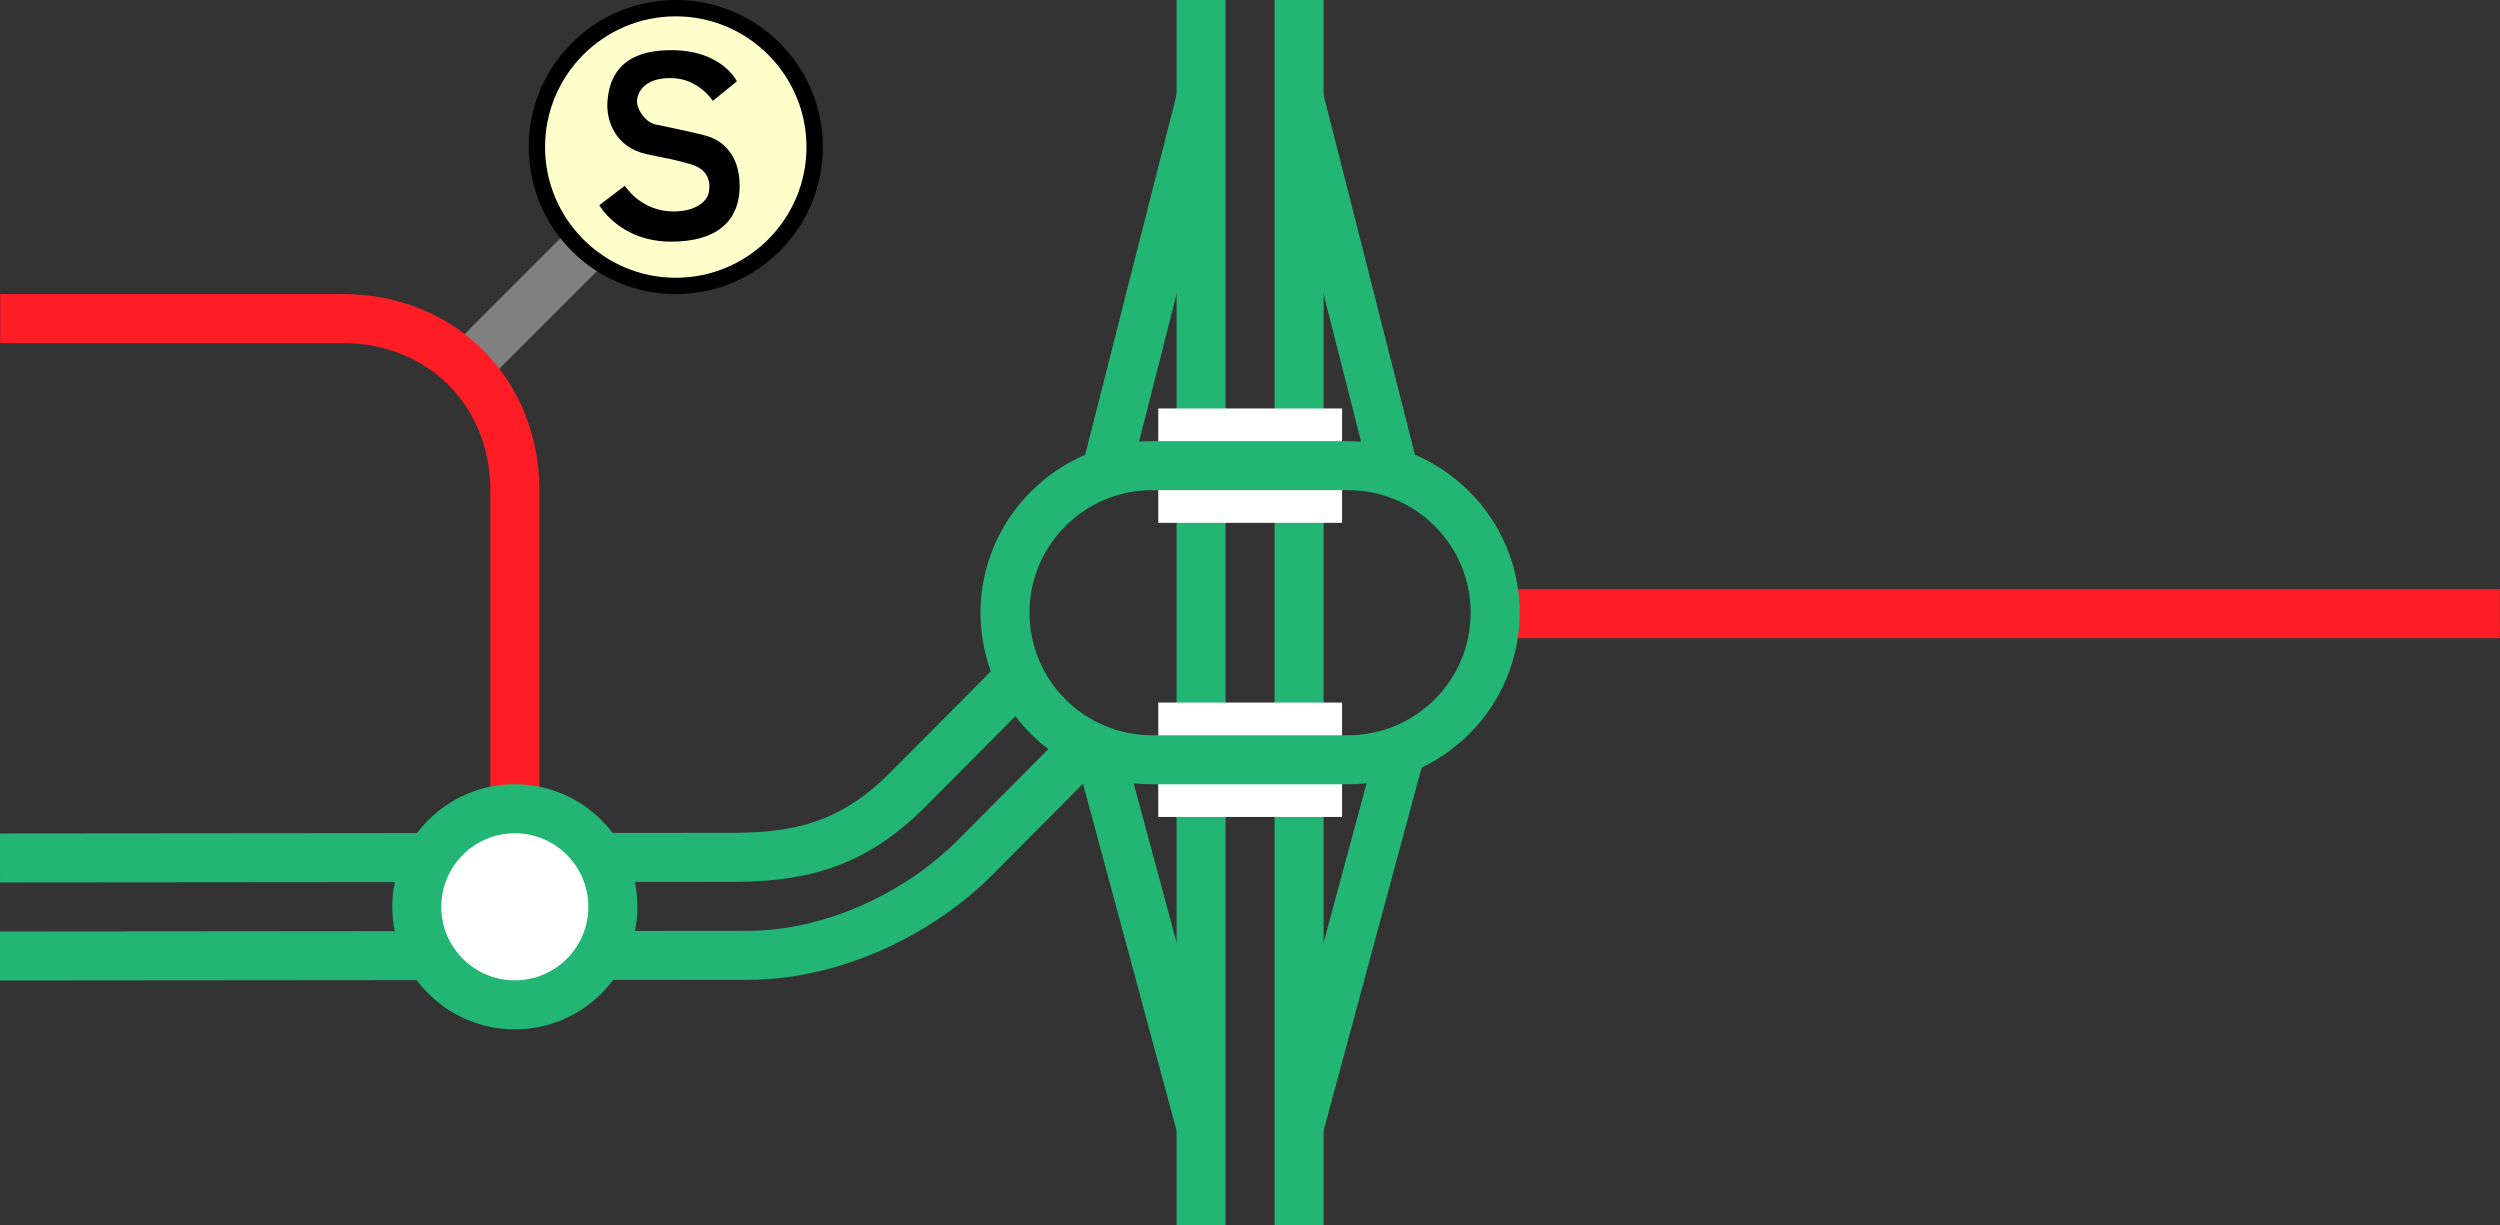 <svg viewBox="0 0 153.01 75" xmlns="http://www.w3.org/2000/svg"><rect x="0" y="0" width="153.01" height="75" fill="#333333" stroke="none"/><g fill="none"><path d="m79.51 69 6.38-23.63" stroke="#22b573" stroke-miterlimit="10" stroke-width="3"/><path d="m73.51 69-6.37-23.62" stroke="#22b573" stroke-miterlimit="10" stroke-width="3"/><path d="m79.51 6 6 23.63" stroke="#22b573" stroke-miterlimit="10" stroke-width="3"/><path d="m73.51 6-6 23.62" stroke="#22b573" stroke-miterlimit="10" stroke-width="3"/><path d="m79.51 0v75" stroke="#22b573" stroke-miterlimit="10" stroke-width="3"/><path d="m73.51 0v75" stroke="#22b573" stroke-miterlimit="10" stroke-width="3"/><path d="m.01 35.96h3v3h-3z"/><path d="m150.01 36.04h3v3h-3z"/><path d="m82.14 28.5h-11.25" stroke="#fff" stroke-miterlimit="10" stroke-width="7"/><path d="m70.89 46.5h11.25" stroke="#fff" stroke-miterlimit="10" stroke-width="7"/></g><path d="m153 37.56h-61.87" fill="#fff" stroke="#ff1d25" stroke-miterlimit="10" stroke-width="3"/><path d="m0 58.51 45.75-.04c5.25 0 10.52-2.58 13.9-5.96l6.73-6.77" fill="none" stroke="#22b573" stroke-miterlimit="10" stroke-width="3"/><path d="m0 52.51 45-.04c4.53 0 7.53-1.13 10.51-4.09l6.54-6.58" fill="none" stroke="#22b573" stroke-miterlimit="10" stroke-width="3"/><path d="m28.51 22.5 9.75-9.75" fill="none" stroke="#808080" stroke-miterlimit="10" stroke-width="3"/><path d="m.01 19.5h21c6 0 10.5 4.5 10.5 10.5v19.5" fill="none" stroke="#ff1d25" stroke-miterlimit="10" stroke-width="3"/><circle cx="31.51" cy="55.5" fill="#fff" r="6" stroke="#22b573" stroke-miterlimit="10" stroke-width="3"/><circle cx="41.36" cy="9" fill="#ffc" r="8.5"/><path d="m41.36 1c4.41 0 8 3.59 8 8s-3.59 8-8 8-8-3.59-8-8 3.58-8 8-8m0-1c-4.97 0-9 4.03-9 9s4.03 9 9 9 9-4.03 9-9-4.03-9-9-9z"/><path d="m43.63 6.17 1.47-1.19s-.89-1.91-4.02-1.91-3.78 1.7-3.9 3.1c-.1 1.18.45 2.85 2.42 3.27s1.22.22 2.63.6 1.21 1.52 1.13 1.82c-.1.41-.74 1.12-2.25 1.08-1.94-.06-2.87-1.57-2.87-1.57l-1.56 1.19s1.24 2.23 4.4 2.23c2.66 0 4.19-1.15 4.19-3.42 0-2.06-1.24-2.82-1.98-3.04s-2.58-.58-3.2-.72-1.17-1-1.1-1.51c.09-.64.63-1.34 2.1-1.32 1.68.02 2.54 1.4 2.54 1.4z"/><path d="m82.51 30c4.14 0 7.5 3.36 7.5 7.5s-3.36 7.5-7.5 7.5h-12c-4.14 0-7.5-3.36-7.5-7.5s3.36-7.5 7.5-7.5zm0-3h-12c-5.77 0-10.5 4.73-10.5 10.5 0 5.78 4.72 10.5 10.5 10.5h12c5.77 0 10.5-4.72 10.5-10.5 0-5.78-4.72-10.5-10.5-10.5z" fill="#22b573"/></svg>